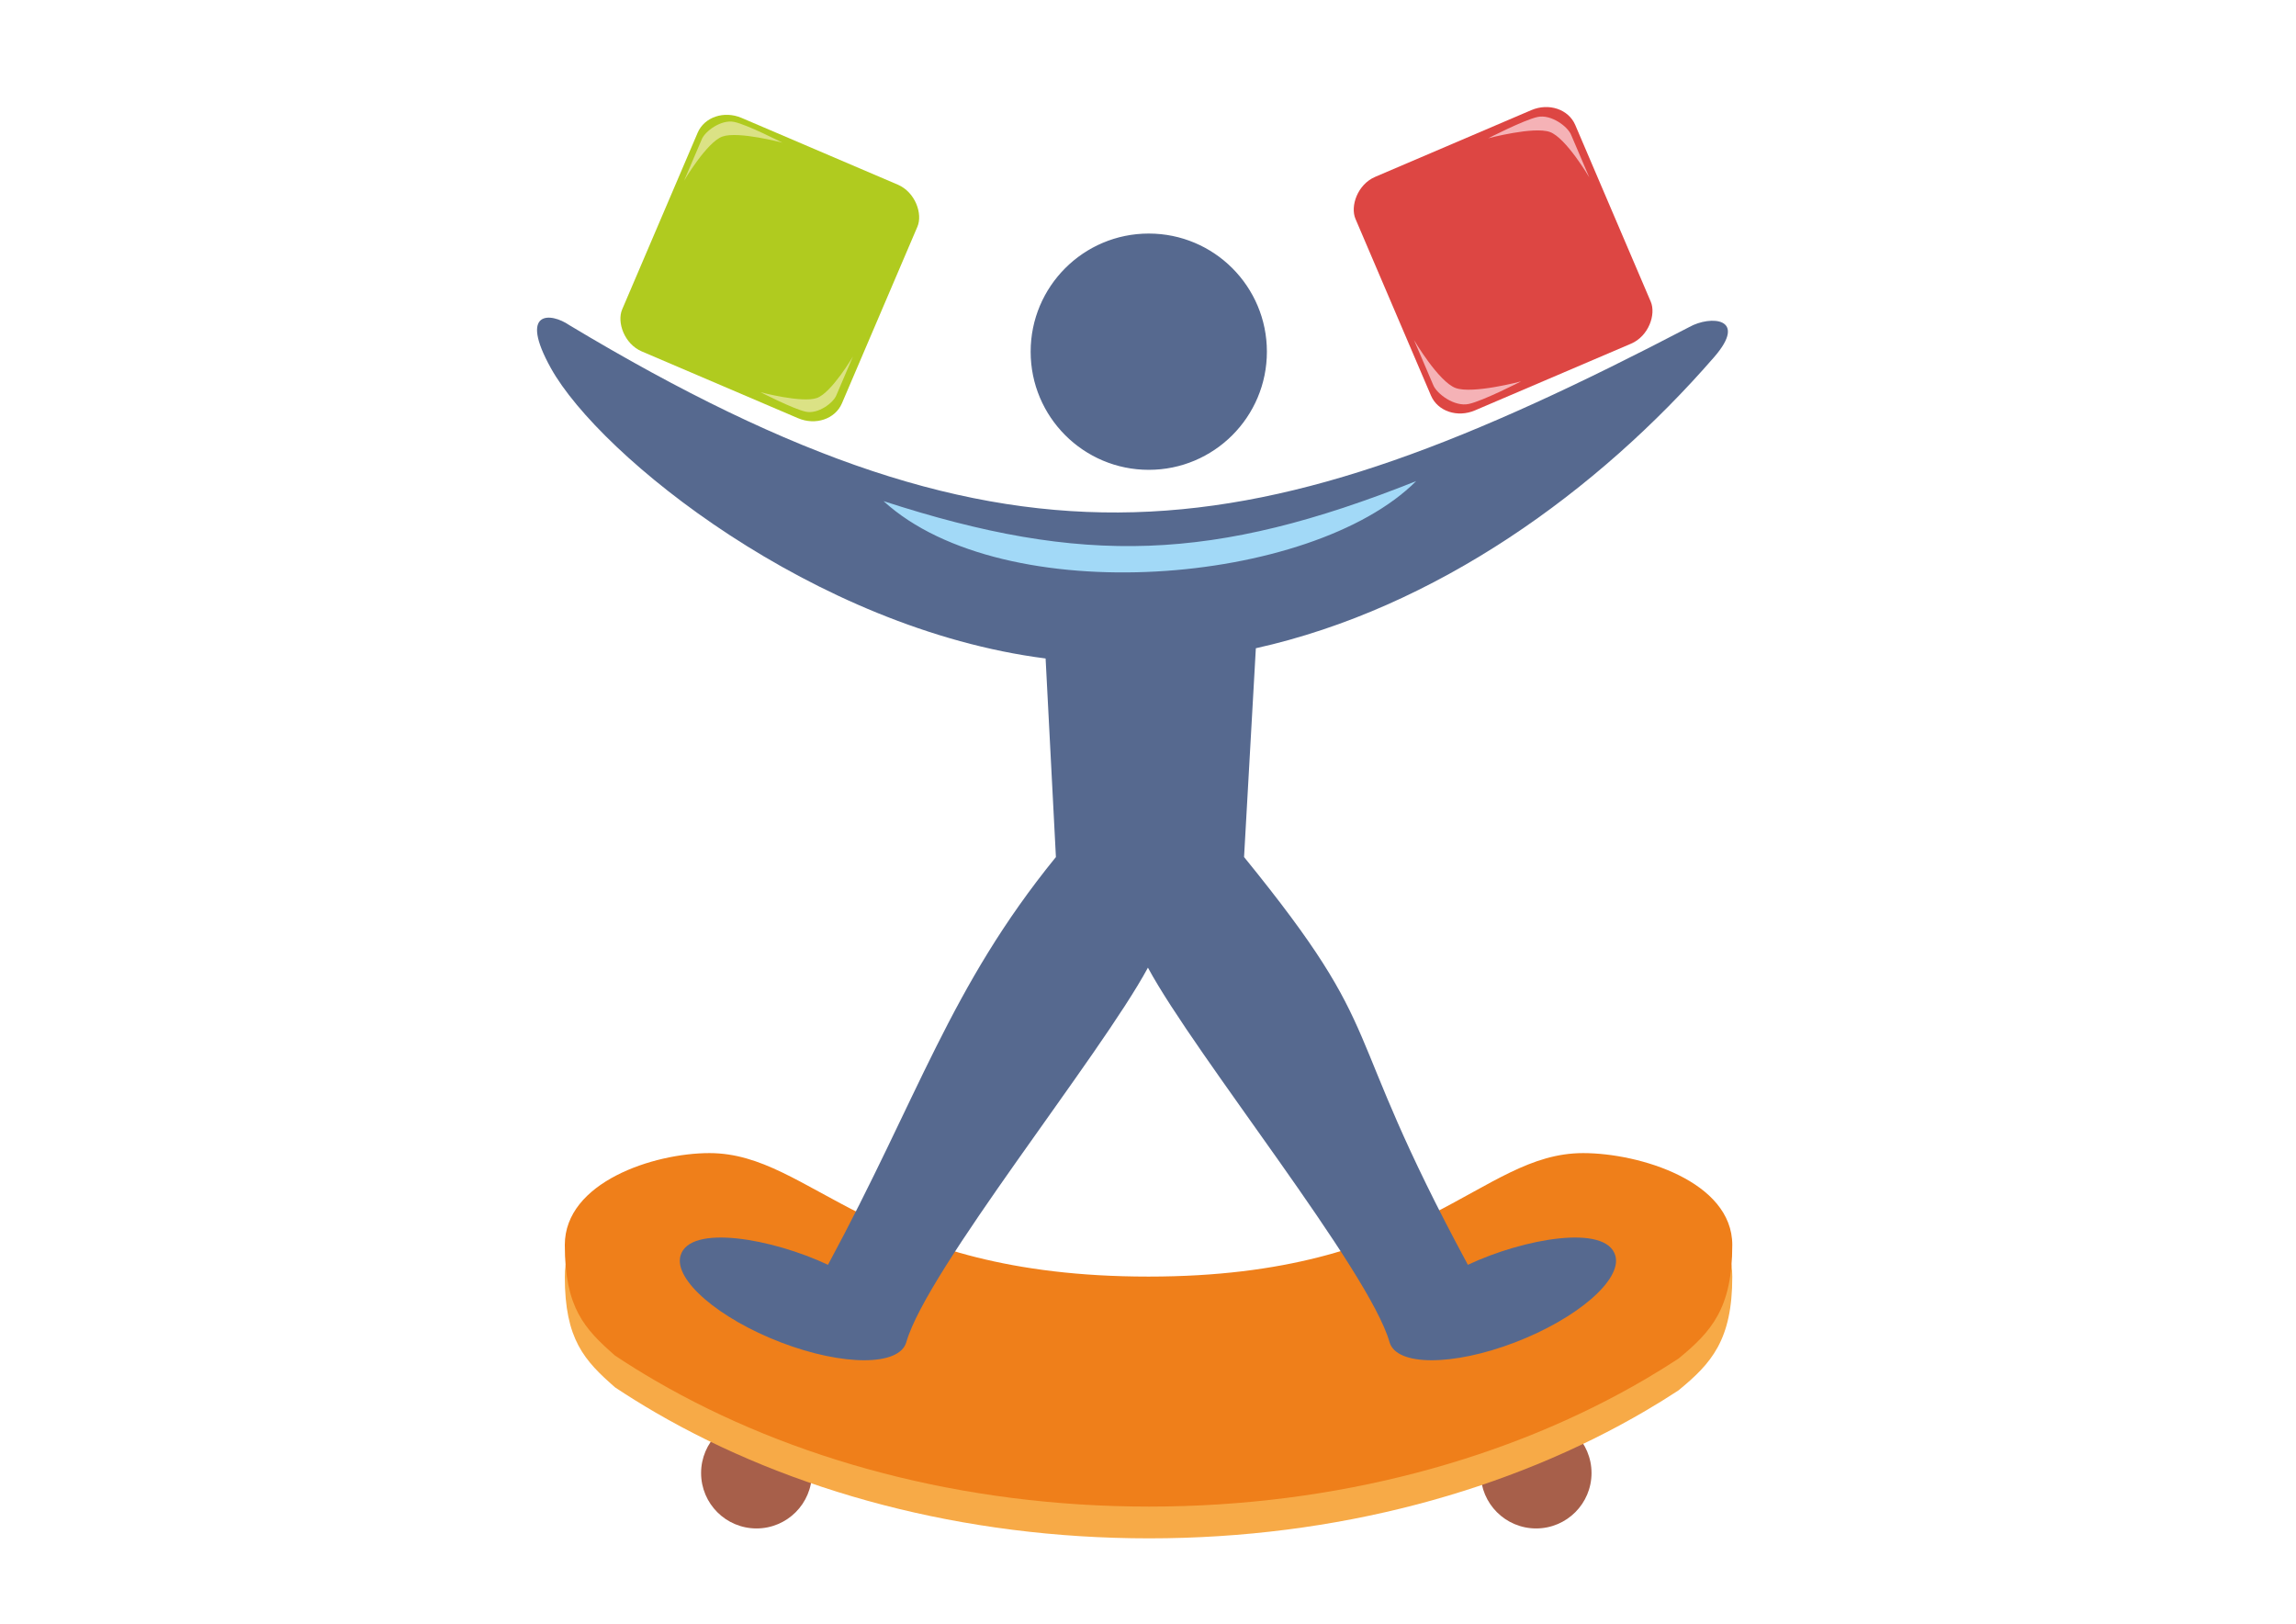 <?xml version="1.0" encoding="UTF-8"?>
<svg xmlns="http://www.w3.org/2000/svg" width="1122.52" height="793.701" viewBox="0 0 29700 21000"
     shape-rendering="geometricPrecision" image-rendering="optimizeQuality" fill-rule="evenodd">
    <g fill="#a75f4a">
        <circle cx="9785.81" cy="19051.2" r="716.77"/>
        <circle cx="19870.49" cy="19051.2" r="716.77"/>
    </g>
    <path d="M14857.1 16869.28c-3530.9 0-4430.36-1518.85-5680.18-1518.85-1049.48 0-1870.8 351.37-1870.8 1161.73 0 810.34 252.06 1083.64 651.04 1431.98 168.6 111.98 342.27 219.94 520.73 323.62 1754.64 1019.53 3973.23 1628.32 6385.7 1628.32 2429.5 0 4662.4-617.42 6422.83-1649.98 144.84-84.95 286.48-172.7 424.76-263.17 425.45-348.48 696.93-649.63 696.93-1470.77 0-821.17-880.23-1161.73-1929.7-1161.73-1264.3 0-2133.24 1518.85-5621.32 1518.85z"
          fill="#f7aa47"/>
    <path d="M14857.1 16510.6c-3619.15 0-4349.85-1597.1-5680.18-1597.1-723.9 0-1870.8 377.5-1870.8 1187.87 0 810.34 252.06 1083.64 651.04 1431.98 168.6 112 342.27 219.94 520.73 323.62 1754.64 1019.54 3973.23 1628.33 6385.7 1628.33 2429.5 0 4662.4-617.42 6422.83-1649.98 144.84-84.96 286.48-172.72 424.76-263.17 425.45-348.5 696.93-649.63 696.93-1470.78 0-821.16-1199.2-1187.87-1929.7-1187.87-1343.24 0-2046.82 1597.1-5621.32 1597.1z"
          fill="#ef7f1a"/>
    <g fill="#56698f">
        <circle cx="14860" cy="4548.56" r="1517.97" stroke="#56698f" stroke-width="20"/>
        <path d="M21851.34 4229.82c276.74-155.18 764.9-121.03 322.1 388.62-1502.66 1729.5-3596.18 3246.94-5928.38 3765.58l-152.5 2700.38c1920.93 2361.84 1180.4 2097.85 2895.3 5273.76 718.85-338.52 1789.9-531.56 1907.7-117.98 88.58 311-493.55 813.44-1300.23 1122.2s-1532.35 306.94-1621-4.07c-266.35-934.54-2507.67-3699.52-3125.28-4843.3-617.2 1143-2859.3 3909.87-3125.23 4843.33-88.6 311-814.36 312.8-1621.03 4.05-806.64-308.78-1388.8-811.2-1300.2-1122.24 117.8-413.56 1188.86-220.5 1907.67 118 1172.8-2171.93 1575.44-3585.25 2948.5-5273.86l-133.33-2567.97c-2990.44-382.37-5764.04-2614.1-6398.62-3753.4-421.24-756.26-2.6-723.06 238.3-557.4 5796.84 3482.52 8860.6 2960.17 14486.25 24.28z"/>
    </g>
    <rect transform="matrix(1.21 .517 -.462 1.081 9181.62 1349.21)" width="2349.5" height="2794" rx="340"
          fill="#b0cb1f"/>
    <path d="M8849.1 2336.74l227.44-532.08c40.62-105.6 251.82-264 422.4-227.45 170.6 36.57 621.43 268.07 621.43 268.07s-572.7-152.34-775.77-79.2c-203.07 73.13-495.5 570.67-495.5 570.67zm2183.76 2274.46l-213.62 499.76c-38.15 99.18-236.52 247.98-396.75 213.63-160.23-34.34-583.68-251.78-583.68-251.78s537.9 143.08 728.64 74.4c190.74-68.7 465.4-536 465.4-536z"
          fill="#dbe285"/>
    <rect transform="matrix(-1.21 .517 .462 1.081 20219.6 1248.67)" width="2349.5" height="2794" rx="340"
          fill="#dd4643"/>
    <path d="M20558.28 2293.98l-233.94-547.28c-41.77-108.6-259-271.56-434.47-233.95s-639.2 275.73-639.2 275.73 589.06-156.7 797.93-81.47c208.88 75.22 509.67 586.97 509.67 586.97zm-2267.92 2102.66l247.95 580.07c44.3 115.12 274.53 287.83 460.52 247.97 185.98-39.87 677.48-292.26 677.48-292.26s-624.35 166.1-845.74 86.36c-221.4-79.73-540.2-622.14-540.2-622.14z"
          fill="#f5b2b6"/>
    <path d="M18318.94 6222.2c-1348.28 1349.37-5330.3 1682.94-6889.83 259.1 2583.9 840.08 4271.54 784.47 6889.83-259.1z"
          fill="#a2d9f7"/>
</svg>